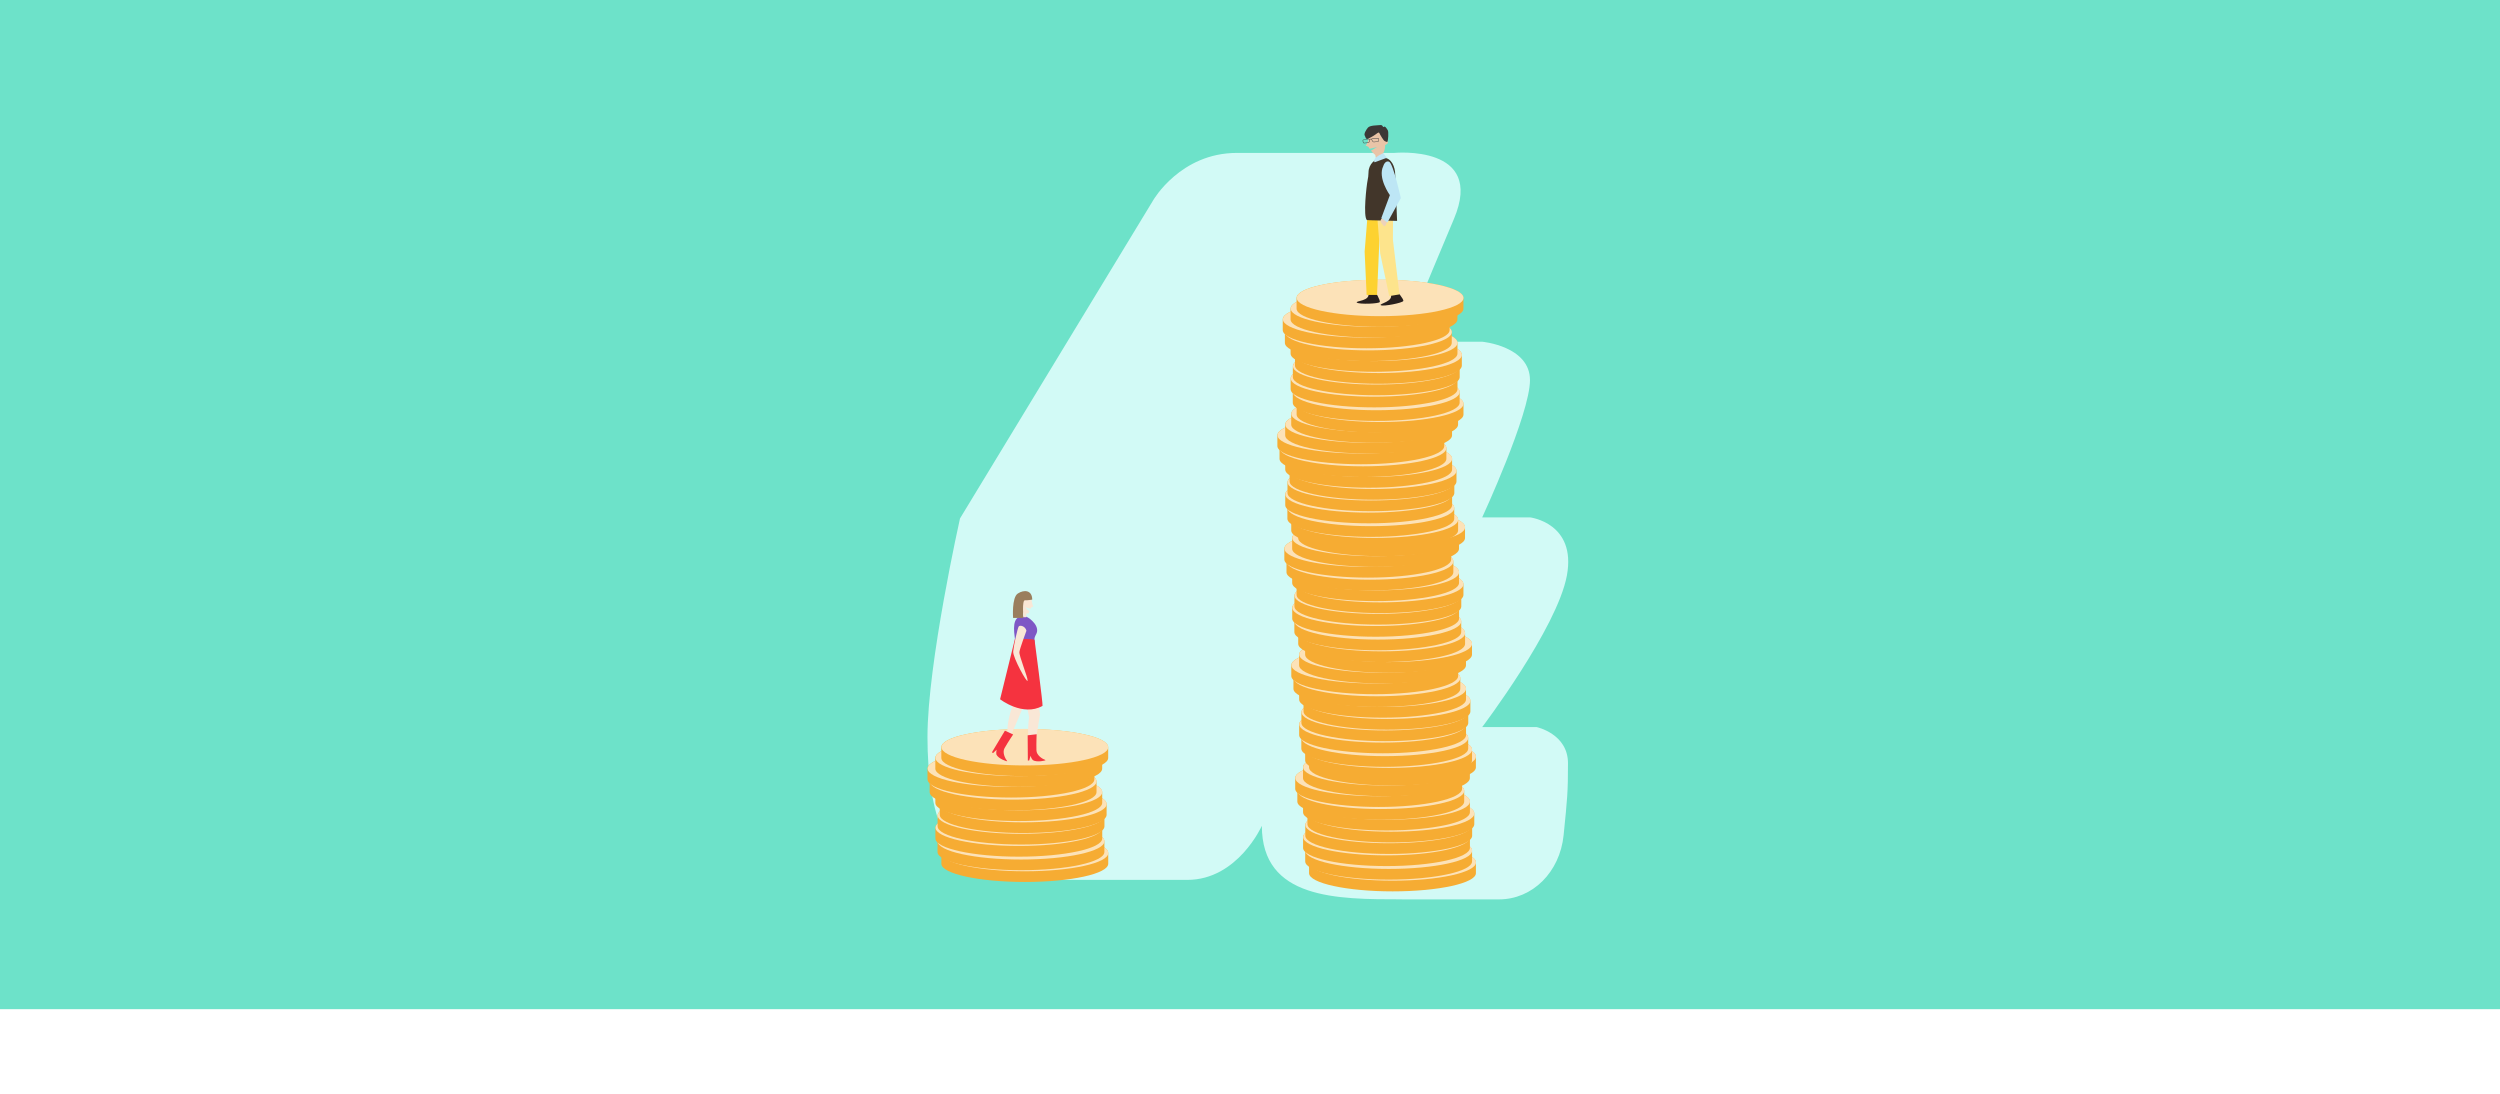 <?xml version="1.0" encoding="UTF-8"?>
<svg xmlns="http://www.w3.org/2000/svg" id="Capa_1" viewBox="0 0 1090 476.88">
  <defs>
    <style>      .cls-1 {        fill: #fce2b8;      }      .cls-2 {        fill: #f9e7d6;      }      .cls-3 {        fill: #fdd230;      }      .cls-4 {        fill: #42362a;      }      .cls-5 {        fill: #fde48c;      }      .cls-6 {        fill: #3c3836;      }      .cls-7 {        fill: #484546;      }      .cls-8 {        fill: #f6ac33;      }      .cls-9 {        fill: #bde6f5;      }      .cls-10 {        fill: #6de2c9;      }      .cls-11 {        fill: #d2faf6;      }      .cls-12 {        fill: #7e57c5;      }      .cls-13 {        fill: #29201d;      }      .cls-14 {        fill: #edd2b9;      }      .cls-15 {        fill: #9a7e5d;      }      .cls-16 {        fill: #f5333f;      }      .cls-17 {        fill: #e9c4a7;      }    </style>
  </defs>
  <rect class="cls-10" width="1090" height="440"></rect>
  <g>
    <path class="cls-11" d="M611.23,392.11c-28.4,0-61.06,0-61.06-32.07,0,0-10.5,23.59-32.51,23.59-22.01,0-48.15,0-76.83,0-28.68,0-36.45-30.29-36.45-62.35,0-32.07,14.18-95.24,14.18-95.24l84.27-138.79s11.83-20.58,36.45-20.58c24.61,0,68.63,0,68.63,0,0,0,39.76-3.83,26.03,28.72-13.73,32.54-22.25,53.6-22.25,53.6h34.55s20.83,1.91,20.83,16.75c0,14.84-20.83,59.83-20.83,59.83h20.83s20.35,2.39,16.09,25.37c-4.26,22.97-36.92,66.05-36.92,66.05h23.67s13.73,2.87,13.73,15.79c0,12.92-.29,15.26-1.91,31.37-1.62,16.11-13.59,27.98-28.16,27.98h-42.36Z"></path>
    <g>
      <g>
        <path class="cls-8" d="M483.19,376.59c0,4.37-16.3,7.95-36.31,7.95s-36.44-3.58-36.44-7.95v-4.64c0-4.51,16.3-7.95,36.44-7.95s36.31,3.45,36.31,7.95v4.64Z"></path>
        <ellipse class="cls-1" cx="446.86" cy="371.91" rx="36.36" ry="7.97"></ellipse>
      </g>
      <g>
        <path class="cls-8" d="M481.51,371.46c0,4.37-16.3,7.95-36.31,7.95s-36.44-3.58-36.44-7.95v-4.64c0-4.51,16.3-7.95,36.44-7.95s36.31,3.45,36.31,7.95v4.64Z"></path>
        <ellipse class="cls-1" cx="445.18" cy="366.78" rx="36.36" ry="7.97"></ellipse>
      </g>
      <g>
        <path class="cls-8" d="M480.58,365.56c0,4.37-16.3,7.95-36.31,7.95s-36.44-3.58-36.44-7.95v-4.64c0-4.51,16.3-7.95,36.44-7.95s36.31,3.45,36.31,7.95v4.64Z"></path>
        <ellipse class="cls-1" cx="444.25" cy="360.87" rx="36.36" ry="7.97"></ellipse>
      </g>
      <g>
        <path class="cls-8" d="M481.54,360.27c0,4.37-16.3,7.95-36.31,7.95s-36.44-3.58-36.44-7.95v-4.64c0-4.51,16.3-7.95,36.44-7.95s36.31,3.45,36.31,7.95v4.64Z"></path>
        <ellipse class="cls-1" cx="445.21" cy="355.58" rx="36.36" ry="7.97"></ellipse>
      </g>
      <g>
        <path class="cls-8" d="M482.48,355.25c0,4.37-16.3,7.95-36.31,7.95s-36.44-3.58-36.44-7.95v-4.64c0-4.51,16.3-7.95,36.44-7.95s36.31,3.45,36.31,7.95v4.64Z"></path>
        <ellipse class="cls-1" cx="446.14" cy="350.57" rx="36.36" ry="7.97"></ellipse>
      </g>
      <g>
        <path class="cls-8" d="M480.56,350.03c0,4.37-16.3,7.95-36.31,7.95s-36.44-3.58-36.44-7.95v-4.64c0-4.51,16.3-7.95,36.44-7.95s36.31,3.45,36.31,7.95v4.64Z"></path>
        <ellipse class="cls-1" cx="444.23" cy="345.34" rx="36.36" ry="7.97"></ellipse>
      </g>
      <g>
        <path class="cls-8" d="M478.08,345.36c0,4.37-16.3,7.95-36.31,7.95s-36.44-3.58-36.44-7.95v-4.64c0-4.51,16.3-7.95,36.44-7.95s36.31,3.45,36.31,7.95v4.64Z"></path>
        <ellipse class="cls-1" cx="441.74" cy="340.67" rx="36.36" ry="7.97"></ellipse>
      </g>
      <g>
        <path class="cls-8" d="M477.14,339.79c0,4.37-16.3,7.95-36.31,7.95s-36.44-3.58-36.44-7.95v-4.64c0-4.51,16.3-7.95,36.44-7.95s36.31,3.45,36.31,7.95v4.64Z"></path>
        <ellipse class="cls-1" cx="440.81" cy="335.11" rx="36.36" ry="7.97"></ellipse>
      </g>
      <g>
        <path class="cls-8" d="M480.55,335.12c0,4.37-16.3,7.95-36.31,7.95s-36.44-3.58-36.44-7.95v-4.64c0-4.51,16.3-7.95,36.44-7.95s36.31,3.45,36.31,7.95v4.64Z"></path>
        <ellipse class="cls-1" cx="444.22" cy="330.43" rx="36.36" ry="7.97"></ellipse>
      </g>
      <g>
        <path class="cls-8" d="M483.17,330.45c0,4.37-16.3,7.95-36.31,7.95s-36.44-3.58-36.44-7.95v-4.64c0-4.51,16.3-7.95,36.44-7.95s36.31,3.45,36.31,7.95v4.64Z"></path>
        <ellipse class="cls-1" cx="446.84" cy="325.76" rx="36.36" ry="7.97"></ellipse>
      </g>
    </g>
    <g>
      <g>
        <path class="cls-8" d="M643.5,380.69c0,4.37-16.3,7.95-36.31,7.95s-36.44-3.58-36.44-7.95v-4.64c0-4.51,16.3-7.95,36.44-7.95s36.31,3.45,36.31,7.95v4.64Z"></path>
        <ellipse class="cls-1" cx="607.17" cy="376.01" rx="36.36" ry="7.97"></ellipse>
      </g>
      <g>
        <path class="cls-8" d="M641.82,375.56c0,4.37-16.3,7.95-36.31,7.95s-36.44-3.58-36.44-7.95v-4.64c0-4.51,16.3-7.95,36.44-7.95s36.31,3.45,36.31,7.95v4.64Z"></path>
        <ellipse class="cls-1" cx="605.49" cy="370.88" rx="36.36" ry="7.97"></ellipse>
      </g>
      <g>
        <path class="cls-8" d="M640.89,369.66c0,4.37-16.3,7.95-36.31,7.95s-36.44-3.58-36.44-7.95v-4.64c0-4.51,16.3-7.95,36.44-7.95s36.31,3.45,36.31,7.95v4.64Z"></path>
        <ellipse class="cls-1" cx="604.56" cy="364.97" rx="36.36" ry="7.97"></ellipse>
      </g>
      <g>
        <path class="cls-8" d="M641.86,364.37c0,4.37-16.3,7.95-36.31,7.95s-36.44-3.58-36.44-7.95v-4.64c0-4.51,16.3-7.95,36.44-7.95s36.31,3.45,36.31,7.95v4.64Z"></path>
        <ellipse class="cls-1" cx="605.52" cy="359.68" rx="36.36" ry="7.97"></ellipse>
      </g>
      <g>
        <path class="cls-8" d="M642.79,359.35c0,4.37-16.3,7.95-36.31,7.95s-36.44-3.58-36.44-7.95v-4.64c0-4.51,16.3-7.95,36.44-7.95s36.31,3.45,36.31,7.95v4.64Z"></path>
        <ellipse class="cls-1" cx="606.46" cy="354.66" rx="36.36" ry="7.97"></ellipse>
      </g>
      <g>
        <path class="cls-8" d="M640.88,354.13c0,4.37-16.3,7.95-36.31,7.95s-36.44-3.58-36.44-7.95v-4.64c0-4.51,16.3-7.95,36.44-7.95s36.31,3.45,36.31,7.95v4.64Z"></path>
        <ellipse class="cls-1" cx="604.54" cy="349.44" rx="36.36" ry="7.97"></ellipse>
      </g>
      <g>
        <path class="cls-8" d="M638.39,349.46c0,4.37-16.3,7.95-36.31,7.95s-36.44-3.58-36.44-7.95v-4.64c0-4.51,16.3-7.95,36.44-7.95s36.31,3.45,36.31,7.95v4.64Z"></path>
        <ellipse class="cls-1" cx="602.06" cy="344.77" rx="36.36" ry="7.97"></ellipse>
      </g>
      <g>
        <path class="cls-8" d="M637.46,343.89c0,4.37-16.3,7.95-36.31,7.95s-36.44-3.58-36.44-7.95v-4.64c0-4.51,16.3-7.95,36.44-7.95s36.31,3.45,36.31,7.95v4.64Z"></path>
        <ellipse class="cls-1" cx="601.12" cy="339.2" rx="36.36" ry="7.97"></ellipse>
      </g>
      <g>
        <path class="cls-8" d="M640.86,339.22c0,4.37-16.3,7.95-36.31,7.95s-36.44-3.58-36.44-7.95v-4.64c0-4.51,16.3-7.95,36.44-7.95s36.31,3.45,36.31,7.95v4.64Z"></path>
        <ellipse class="cls-1" cx="604.53" cy="334.53" rx="36.36" ry="7.97"></ellipse>
      </g>
      <g>
        <path class="cls-8" d="M643.49,334.55c0,4.37-16.3,7.95-36.31,7.95s-36.44-3.58-36.44-7.95v-4.64c0-4.51,16.3-7.95,36.44-7.95s36.31,3.45,36.31,7.95v4.64Z"></path>
        <ellipse class="cls-1" cx="607.15" cy="329.86" rx="36.36" ry="7.97"></ellipse>
      </g>
    </g>
    <g>
      <g>
        <path class="cls-8" d="M641.8,331.52c0,4.37-16.3,7.95-36.31,7.95s-36.44-3.58-36.44-7.95v-4.64c0-4.51,16.3-7.95,36.44-7.95s36.31,3.45,36.31,7.95v4.64Z"></path>
        <ellipse class="cls-1" cx="605.47" cy="326.84" rx="36.36" ry="7.97"></ellipse>
      </g>
      <g>
        <path class="cls-8" d="M640.13,326.39c0,4.37-16.3,7.95-36.31,7.95s-36.44-3.58-36.44-7.95v-4.64c0-4.51,16.3-7.95,36.44-7.95s36.31,3.45,36.31,7.95v4.64Z"></path>
        <ellipse class="cls-1" cx="603.79" cy="321.71" rx="36.36" ry="7.97"></ellipse>
      </g>
      <g>
        <path class="cls-8" d="M639.19,320.49c0,4.37-16.3,7.95-36.31,7.95s-36.44-3.58-36.44-7.95v-4.64c0-4.51,16.3-7.95,36.44-7.95s36.31,3.45,36.31,7.95v4.64Z"></path>
        <ellipse class="cls-1" cx="602.86" cy="315.8" rx="36.36" ry="7.97"></ellipse>
      </g>
      <g>
        <path class="cls-8" d="M640.16,315.2c0,4.37-16.3,7.95-36.31,7.95s-36.44-3.58-36.44-7.95v-4.64c0-4.51,16.3-7.95,36.44-7.95s36.31,3.45,36.31,7.95v4.64Z"></path>
        <ellipse class="cls-1" cx="603.83" cy="310.51" rx="36.36" ry="7.97"></ellipse>
      </g>
      <g>
        <path class="cls-8" d="M641.09,310.18c0,4.37-16.3,7.95-36.31,7.95s-36.44-3.58-36.44-7.95v-4.64c0-4.51,16.3-7.95,36.44-7.95s36.31,3.45,36.31,7.95v4.64Z"></path>
        <ellipse class="cls-1" cx="604.76" cy="305.5" rx="36.36" ry="7.97"></ellipse>
      </g>
      <g>
        <path class="cls-8" d="M639.18,304.96c0,4.37-16.3,7.95-36.31,7.95s-36.44-3.58-36.44-7.95v-4.64c0-4.51,16.3-7.95,36.44-7.95s36.31,3.45,36.31,7.95v4.64Z"></path>
        <ellipse class="cls-1" cx="602.85" cy="300.27" rx="36.36" ry="7.97"></ellipse>
      </g>
      <g>
        <path class="cls-8" d="M636.69,300.29c0,4.37-16.3,7.95-36.31,7.95s-36.44-3.58-36.44-7.95v-4.64c0-4.51,16.3-7.95,36.44-7.95s36.31,3.45,36.31,7.95v4.64Z"></path>
        <ellipse class="cls-1" cx="600.36" cy="295.6" rx="36.36" ry="7.97"></ellipse>
      </g>
      <g>
        <path class="cls-8" d="M635.76,294.72c0,4.37-16.3,7.95-36.31,7.95s-36.44-3.58-36.44-7.95v-4.64c0-4.51,16.3-7.95,36.44-7.95s36.31,3.45,36.31,7.95v4.64Z"></path>
        <ellipse class="cls-1" cx="599.43" cy="290.03" rx="36.36" ry="7.97"></ellipse>
      </g>
      <g>
        <path class="cls-8" d="M639.17,290.05c0,4.37-16.3,7.95-36.31,7.95s-36.44-3.58-36.44-7.95v-4.64c0-4.51,16.3-7.95,36.44-7.95s36.31,3.45,36.31,7.95v4.64Z"></path>
        <ellipse class="cls-1" cx="602.83" cy="285.36" rx="36.36" ry="7.97"></ellipse>
      </g>
      <g>
        <path class="cls-8" d="M641.79,285.38c0,4.37-16.3,7.95-36.31,7.95s-36.44-3.58-36.44-7.95v-4.64c0-4.51,16.3-7.95,36.44-7.95s36.31,3.45,36.31,7.95v4.64Z"></path>
        <ellipse class="cls-1" cx="605.46" cy="280.69" rx="36.36" ry="7.97"></ellipse>
      </g>
    </g>
    <g>
      <g>
        <path class="cls-8" d="M638.77,280.7c0,4.37-16.3,7.95-36.31,7.95s-36.44-3.58-36.44-7.95v-4.64c0-4.51,16.3-7.95,36.44-7.95s36.31,3.45,36.31,7.95v4.64Z"></path>
        <ellipse class="cls-1" cx="602.44" cy="276.02" rx="36.36" ry="7.97"></ellipse>
      </g>
      <g>
        <path class="cls-8" d="M637.09,275.57c0,4.37-16.3,7.95-36.31,7.95s-36.44-3.58-36.44-7.95v-4.64c0-4.51,16.3-7.95,36.44-7.95s36.31,3.45,36.31,7.95v4.64Z"></path>
        <ellipse class="cls-1" cx="600.76" cy="270.89" rx="36.36" ry="7.97"></ellipse>
      </g>
      <g>
        <path class="cls-8" d="M636.16,269.67c0,4.37-16.3,7.95-36.31,7.95s-36.44-3.58-36.44-7.95v-4.64c0-4.51,16.3-7.95,36.44-7.95s36.31,3.45,36.31,7.95v4.64Z"></path>
        <ellipse class="cls-1" cx="599.83" cy="264.98" rx="36.36" ry="7.97"></ellipse>
      </g>
      <g>
        <path class="cls-8" d="M637.12,264.38c0,4.37-16.3,7.95-36.31,7.95s-36.44-3.58-36.44-7.95v-4.64c0-4.51,16.3-7.95,36.44-7.95s36.31,3.45,36.31,7.95v4.64Z"></path>
        <ellipse class="cls-1" cx="600.79" cy="259.69" rx="36.36" ry="7.97"></ellipse>
      </g>
      <g>
        <path class="cls-8" d="M638.06,259.36c0,4.37-16.3,7.95-36.31,7.95s-36.44-3.58-36.44-7.95v-4.64c0-4.51,16.3-7.95,36.44-7.95s36.31,3.45,36.31,7.95v4.64Z"></path>
        <ellipse class="cls-1" cx="601.72" cy="254.67" rx="36.36" ry="7.97"></ellipse>
      </g>
      <g>
        <path class="cls-8" d="M636.14,254.14c0,4.37-16.3,7.95-36.31,7.95s-36.44-3.58-36.44-7.95v-4.64c0-4.51,16.3-7.95,36.44-7.95s36.31,3.45,36.31,7.95v4.64Z"></path>
        <ellipse class="cls-1" cx="599.81" cy="249.45" rx="36.36" ry="7.97"></ellipse>
      </g>
      <g>
        <path class="cls-8" d="M633.66,249.47c0,4.37-16.3,7.95-36.31,7.95s-36.44-3.58-36.44-7.95v-4.64c0-4.51,16.3-7.95,36.44-7.95s36.31,3.45,36.31,7.95v4.64Z"></path>
        <ellipse class="cls-1" cx="597.32" cy="244.78" rx="36.36" ry="7.97"></ellipse>
      </g>
      <g>
        <path class="cls-8" d="M632.72,243.9c0,4.37-16.3,7.95-36.31,7.95s-36.44-3.58-36.44-7.95v-4.64c0-4.51,16.3-7.95,36.44-7.95s36.31,3.45,36.31,7.95v4.64Z"></path>
        <ellipse class="cls-1" cx="596.39" cy="239.21" rx="36.36" ry="7.97"></ellipse>
      </g>
      <g>
        <path class="cls-8" d="M636.13,239.23c0,4.37-16.3,7.95-36.31,7.95s-36.44-3.58-36.44-7.95v-4.64c0-4.51,16.3-7.95,36.44-7.95s36.31,3.45,36.31,7.95v4.64Z"></path>
        <ellipse class="cls-1" cx="599.8" cy="234.54" rx="36.36" ry="7.97"></ellipse>
      </g>
      <g>
        <path class="cls-8" d="M638.75,234.56c0,4.37-16.3,7.95-36.31,7.95s-36.44-3.58-36.44-7.95v-4.64c0-4.51,16.3-7.95,36.44-7.95s36.31,3.45,36.31,7.95v4.64Z"></path>
        <ellipse class="cls-1" cx="602.42" cy="229.87" rx="36.36" ry="7.97"></ellipse>
      </g>
    </g>
    <g>
      <g>
        <path class="cls-8" d="M635.73,231.26c0,4.37-16.3,7.95-36.31,7.95s-36.44-3.58-36.44-7.95v-4.64c0-4.51,16.3-7.95,36.44-7.95s36.31,3.45,36.31,7.95v4.64Z"></path>
        <ellipse class="cls-1" cx="599.4" cy="226.57" rx="36.36" ry="7.97"></ellipse>
      </g>
      <g>
        <path class="cls-8" d="M634.05,226.13c0,4.37-16.3,7.95-36.31,7.95s-36.44-3.58-36.44-7.95v-4.64c0-4.51,16.3-7.95,36.44-7.95s36.31,3.45,36.31,7.95v4.64Z"></path>
        <ellipse class="cls-1" cx="597.72" cy="221.44" rx="36.36" ry="7.97"></ellipse>
      </g>
      <g>
        <path class="cls-8" d="M633.12,220.22c0,4.37-16.3,7.95-36.31,7.95s-36.44-3.58-36.44-7.95v-4.64c0-4.51,16.3-7.95,36.44-7.95s36.31,3.45,36.31,7.95v4.64Z"></path>
        <ellipse class="cls-1" cx="596.79" cy="215.54" rx="36.36" ry="7.97"></ellipse>
      </g>
      <g>
        <path class="cls-8" d="M634.09,214.94c0,4.37-16.3,7.95-36.31,7.95s-36.44-3.58-36.44-7.95v-4.64c0-4.51,16.3-7.95,36.44-7.95s36.31,3.45,36.31,7.95v4.64Z"></path>
        <ellipse class="cls-1" cx="597.76" cy="210.25" rx="36.36" ry="7.97"></ellipse>
      </g>
      <g>
        <path class="cls-8" d="M635.02,209.92c0,4.37-16.3,7.95-36.31,7.95s-36.44-3.58-36.44-7.95v-4.64c0-4.51,16.3-7.95,36.44-7.95s36.31,3.45,36.31,7.95v4.64Z"></path>
        <ellipse class="cls-1" cx="598.69" cy="205.23" rx="36.36" ry="7.97"></ellipse>
      </g>
      <g>
        <path class="cls-8" d="M633.11,204.7c0,4.37-16.3,7.95-36.31,7.95s-36.44-3.58-36.44-7.95v-4.64c0-4.51,16.3-7.95,36.44-7.95s36.31,3.45,36.31,7.95v4.64Z"></path>
        <ellipse class="cls-1" cx="596.78" cy="200.01" rx="36.36" ry="7.97"></ellipse>
      </g>
      <g>
        <path class="cls-8" d="M630.62,200.03c0,4.37-16.3,7.95-36.31,7.95s-36.44-3.58-36.44-7.95v-4.64c0-4.51,16.3-7.95,36.44-7.95s36.31,3.45,36.31,7.95v4.64Z"></path>
        <ellipse class="cls-1" cx="594.29" cy="195.34" rx="36.36" ry="7.97"></ellipse>
      </g>
      <g>
        <path class="cls-8" d="M629.69,194.46c0,4.37-16.3,7.95-36.31,7.95s-36.44-3.58-36.44-7.95v-4.64c0-4.51,16.3-7.95,36.44-7.95s36.31,3.45,36.31,7.95v4.64Z"></path>
        <ellipse class="cls-1" cx="593.36" cy="189.77" rx="36.36" ry="7.97"></ellipse>
      </g>
      <g>
        <path class="cls-8" d="M633.09,189.79c0,4.37-16.3,7.95-36.31,7.95s-36.44-3.58-36.44-7.95v-4.64c0-4.51,16.3-7.95,36.44-7.95s36.31,3.45,36.31,7.95v4.64Z"></path>
        <ellipse class="cls-1" cx="596.76" cy="185.1" rx="36.36" ry="7.97"></ellipse>
      </g>
      <g>
        <path class="cls-8" d="M635.72,185.12c0,4.37-16.3,7.95-36.31,7.95s-36.44-3.58-36.44-7.95v-4.64c0-4.51,16.3-7.95,36.44-7.95s36.31,3.45,36.31,7.95v4.64Z"></path>
        <ellipse class="cls-1" cx="599.39" cy="180.43" rx="36.36" ry="7.97"></ellipse>
      </g>
    </g>
    <g>
      <g>
        <path class="cls-8" d="M638.08,180.71c0,4.37-16.3,7.95-36.31,7.95s-36.44-3.58-36.44-7.95v-4.64c0-4.51,16.3-7.95,36.44-7.95s36.31,3.45,36.31,7.95v4.64Z"></path>
        <ellipse class="cls-1" cx="601.74" cy="176.03" rx="36.36" ry="7.97"></ellipse>
      </g>
      <g>
        <path class="cls-8" d="M636.4,175.58c0,4.37-16.3,7.95-36.31,7.95s-36.44-3.58-36.44-7.95v-4.64c0-4.51,16.3-7.95,36.44-7.95s36.31,3.45,36.31,7.95v4.64Z"></path>
        <ellipse class="cls-1" cx="600.07" cy="170.89" rx="36.36" ry="7.97"></ellipse>
      </g>
      <g>
        <path class="cls-8" d="M635.47,169.67c0,4.37-16.3,7.95-36.31,7.95s-36.44-3.58-36.44-7.95v-4.64c0-4.51,16.3-7.95,36.44-7.95s36.31,3.45,36.31,7.95v4.64Z"></path>
        <ellipse class="cls-1" cx="599.13" cy="164.99" rx="36.36" ry="7.97"></ellipse>
      </g>
      <g>
        <path class="cls-8" d="M636.43,164.39c0,4.37-16.3,7.95-36.31,7.95s-36.44-3.58-36.44-7.95v-4.64c0-4.51,16.3-7.95,36.44-7.95s36.31,3.45,36.31,7.95v4.64Z"></path>
        <ellipse class="cls-1" cx="600.1" cy="159.7" rx="36.36" ry="7.97"></ellipse>
      </g>
      <g>
        <path class="cls-8" d="M637.36,159.37c0,4.37-16.3,7.95-36.31,7.95s-36.44-3.58-36.44-7.95v-4.64c0-4.51,16.3-7.95,36.44-7.95s36.31,3.45,36.31,7.95v4.64Z"></path>
        <ellipse class="cls-1" cx="601.03" cy="154.68" rx="36.36" ry="7.97"></ellipse>
      </g>
      <g>
        <path class="cls-8" d="M635.45,154.15c0,4.37-16.3,7.95-36.31,7.95s-36.44-3.58-36.44-7.95v-4.64c0-4.51,16.3-7.95,36.44-7.95s36.31,3.45,36.31,7.95v4.64Z"></path>
        <ellipse class="cls-1" cx="599.12" cy="149.46" rx="36.36" ry="7.97"></ellipse>
      </g>
      <g>
        <path class="cls-8" d="M632.96,149.48c0,4.37-16.3,7.95-36.31,7.95s-36.44-3.58-36.44-7.95v-4.64c0-4.51,16.3-7.95,36.44-7.95s36.31,3.45,36.31,7.95v4.64Z"></path>
        <ellipse class="cls-1" cx="596.63" cy="144.79" rx="36.36" ry="7.97"></ellipse>
      </g>
      <g>
        <path class="cls-8" d="M632.03,143.91c0,4.37-16.3,7.95-36.31,7.95s-36.44-3.58-36.44-7.95v-4.64c0-4.51,16.3-7.95,36.44-7.95s36.31,3.45,36.31,7.95v4.64Z"></path>
        <ellipse class="cls-1" cx="595.7" cy="139.22" rx="36.36" ry="7.97"></ellipse>
      </g>
      <g>
        <path class="cls-8" d="M635.44,139.24c0,4.37-16.3,7.95-36.31,7.95s-36.44-3.58-36.44-7.95v-4.64c0-4.51,16.3-7.95,36.44-7.95s36.31,3.45,36.31,7.95v4.64Z"></path>
        <ellipse class="cls-1" cx="599.11" cy="134.55" rx="36.36" ry="7.97"></ellipse>
      </g>
      <g>
        <path class="cls-8" d="M638.06,134.57c0,4.37-16.3,7.95-36.31,7.95s-36.44-3.58-36.44-7.95v-4.64c0-4.51,16.3-7.95,36.44-7.95s36.31,3.45,36.31,7.95v4.64Z"></path>
        <ellipse class="cls-1" cx="601.73" cy="129.88" rx="36.36" ry="7.97"></ellipse>
      </g>
    </g>
    <g>
      <path class="cls-13" d="M599.47,126.94s2.5,4,2.1,4.75c-.4.75-8.89,1.07-9.96.25-1.07-.82,6.39-.59,4.89-4.47"></path>
      <polygon class="cls-3" points="596.56 90.38 594.98 109.71 595.85 128.6 600.38 128.6 601.42 104.6 603.86 90.23 596.56 90.38"></polygon>
      <path class="cls-13" d="M609,126.87s3.12,3.54,2.84,4.35-8.6,2.5-9.79,1.86c-1.19-.64,6.21-1.61,4.11-5.2"></path>
      <polygon class="cls-5" points="600.21 91.26 601.78 110.6 605.7 129.09 610.17 128.36 607.31 104.51 607.39 89.93 600.21 91.26"></polygon>
      <path class="cls-4" d="M596.26,78.69c.24-1.15.41-2.31.41-3.49,0-3.56,2.88-6.44,6.44-6.44,3.56,0,5.21,3.94,5.21,7.5l.81,20.05s-13.07-.26-13.17-.36c-1.69-1.6-.17-15.02.3-17.26Z"></path>
      <path class="cls-14" d="M602.78,94.94s-1.44.96-.59,2.13c.85,1.17,1.28,1.81,1.7,1.49s1.17-2.66,1.17-2.66l-2.29-.96Z"></path>
      <path class="cls-9" d="M603.1,72.43s.75-2.66,2.55-1.92c1.81.75,5.11,15.86,5.11,15.86l-5.85,10.64-2.66-1.92,3.73-10.01s-5.43-7.56-2.87-12.67Z"></path>
      <g>
        <polygon class="cls-17" points="603.32 68.02 600.08 70.22 599.53 66.91 602.89 66.52 603.32 68.02"></polygon>
        <path class="cls-17" d="M600.41,64.13l-3.26.74c-.04-.08-.08-.15-.11-.22-.62-1.17-1.64-1.06-1.64-1.06,0,0,.85-1.05,1.12-2.34.26-1.29-.04-3.43-.04-3.43l5.15-1.22s1.56,4.39,2,4.39c.45,0,1.05-.52,1.47.84.29.94-1.18,1.37-1.18,1.37,0,0,.1,4.33-2.46,4.69-1.68.23-2.97-1.21-3.71-2.23l2.66-1.53Z"></path>
        <path class="cls-6" d="M596.47,60.52s2.24-1.12,3.29-1.92c1.05-.8,1.47-1.07,1.68-.51s1.83,3.23,2.21,3.37,1.08.69,1.31.26c.22-.43.62-4.19.06-5.03-.55-.84-1.12-1.82-1.67-1.39s-.29-.92-1.55-.77c-1.26.14-4.51.06-5.39,1.12s-1.83,2.74-1.38,3.46c.45.72.28,1.69,1.44,1.42Z"></path>
        <path class="cls-7" d="M596.2,62.34c-.07,0-.14.02-.21.02-.07,0-.13.01-.19.02-.31.04-.63.07-.96.1-.15.01-.27-.01-.37-.08-.13-.1-.19-.24-.22-.36-.04-.15-.07-.3-.09-.41v-.02c-.03-.16-.08-.38.02-.54.07-.12.2-.16.31-.19h.02c.09-.03.18-.05.27-.06l.09-.02c.08-.02.17-.03.25-.05h.03c.43-.09.89-.17,1.37-.18.01,0,.03,0,.06,0,.49-.02.69,0,.77.08.03.03.04.07.04.1,0,.09-.02.19-.04.3-.05.27-.12.51-.21.72-.05.11-.1.25-.2.35-.08.07-.19.13-.33.15-.13.03-.27.04-.4.06ZM595.99,60.81c-.28.03-.55.08-.81.13h-.03c-.08.02-.17.04-.25.05l-.09.02c-.09.02-.17.03-.25.05h-.02c-.08.03-.16.05-.19.1h0c-.06.1-.03.27,0,.4v.02c.02.11.05.25.09.39.03.11.07.2.15.26.05.04.12.05.23.04.33-.03.65-.06.96-.1.07,0,.13-.01.2-.02.2-.02.4-.04.59-.08.1-.02.18-.05.22-.1.07-.07.11-.18.16-.28.08-.2.15-.43.2-.69.02-.08.03-.16.03-.23-.06-.02-.21-.03-.59-.02-.03,0-.06,0-.07,0-.17,0-.35.01-.52.03Z"></path>
        <path class="cls-7" d="M599.4,61.98c-.13.02-.27.03-.4.03-.14,0-.26-.02-.35-.08-.12-.07-.21-.19-.28-.29-.14-.19-.25-.41-.37-.66-.05-.1-.08-.19-.11-.28-.01-.04,0-.08.01-.11.06-.1.25-.16.73-.26.03,0,.05,0,.06-.01.46-.1.93-.13,1.37-.14h.02c.09,0,.17,0,.26-.01h.09c.09,0,.18-.01.28,0h.02c.11,0,.24,0,.34.11h0c.13.14.14.36.15.52v.02c0,.11.01.27,0,.42,0,.13-.03.28-.14.41-.07.08-.18.14-.34.16-.33.05-.65.09-.96.12-.06,0-.13.02-.19.02-.07,0-.14.02-.21.03ZM598.1,60.69c.02.07.05.14.09.22.11.24.22.44.35.62.06.09.13.19.21.24.06.03.14.05.24.05.2,0,.4-.03.59-.06.07,0,.13-.02.2-.02.31-.04.63-.08.95-.12.1-.01.17-.04.21-.09.06-.07.08-.17.09-.28,0-.15,0-.29,0-.4v-.02c0-.13-.01-.31-.09-.39h0s-.12-.05-.21-.05h-.02c-.08,0-.17,0-.26,0h-.1c-.09,0-.17.01-.26.01h-.02c-.43.02-.89.04-1.33.14-.01,0-.04,0-.07.01-.38.07-.52.12-.57.15Z"></path>
        <path class="cls-7" d="M598.01,60.76c-.3-.17-.67.07-.68.08l-.11-.17s.48-.32.89-.08l-.1.18Z"></path>
      </g>
      <path class="cls-9" d="M603.16,66.74l1.45,2.08-5.28,1.95s-1.6-1.62,3.83-4.03Z"></path>
    </g>
    <g>
      <path class="cls-2" d="M447.91,294.2l-.98,12.11-7.12,16.69s-2.29-5.08,2.15-16.56c.22-.05.17-10.19.17-10.19l5.79-2.06Z"></path>
      <path class="cls-2" d="M451.57,299.49l1.9,12-2.98,17.9s-3.42-4.4-1.82-16.6c.2-.1-2.24-9.94-2.24-9.94l5.14-3.36Z"></path>
      <path class="cls-2" d="M444.79,259.95c1.18-.12,4.05-.72,4.75.54,0,0,.33,1.58.49,2.5.16.92.52,1.58.52,1.58h-.72s-.38.78-.38.78c-.46.01-1.93-.34-2.3-.65-.2.07.54,1.18,1.74,1.78l-.49,1s-2.08.21-3.62-.83c-1.54-1.04-1.18-6.58,0-6.69Z"></path>
      <path class="cls-12" d="M446.33,268.78c-5.38-.58-4.23,6.5-3.82,9.8.19,1.58-1.44,9.33,0,10,.91.43,2.4.43,3.42.38.8-.04,3.94.34,4.58-.23.82-.73.78-7.43.63-8.45-.11-.78-.22-1.74.03-2.5.26-.81.8-1.44.97-2.29.35-1.76-.76-3.49-2-4.7-1.17-1.14-2.84-2.51-4.6-2"></path>
      <path class="cls-16" d="M442.51,278.59l-6.47,26.29s9.9,7.71,18.5,2.89c.3-.31-3.48-28.81-3.48-28.81,0,0-.54-.51-8.55-.36Z"></path>
      <path class="cls-2" d="M447.52,275.01s-2.86,7.64-3.06,9.26c-.21,1.63,3.7,11.04,3.58,12.49-.12,1.45-6.48-10.15-6.29-12.66.19-2.52,1.91-10.25,2.42-10.97s2.89-.18,3.36,1.88Z"></path>
      <path class="cls-15" d="M450.05,261.43s-1.96.36-3.22.3c-1.26-.05-.65,7.69-.65,7.69h-4.47s-.66-8.9,2.06-10.65c2.72-1.76,6.23-1.56,6.29,2.67Z"></path>
      <path class="cls-16" d="M451.98,320.13s-.19,3.72-.09,7.05c.06,2.11,2.53,3.71,3.97,4.23.01.24-3.83,1.09-5.53.01-.67-.68-1.03-1.9-1.03-1.9l-.55,2.04-.61.06-.08-11.03,3.91-.46Z"></path>
      <path class="cls-16" d="M441.73,320.23s-2.1,3.08-3.75,5.97c-1.04,1.83.22,4.49,1.18,5.68-.12.22-3.84-1.07-4.72-2.87-.22-.93.11-2.16.11-2.16l-1.54,1.46-.55-.27,5.68-9.46,3.58,1.65Z"></path>
      <rect class="cls-2" x="446.14" y="267.1" width="1.34" height="2.01"></rect>
    </g>
  </g>
</svg>
